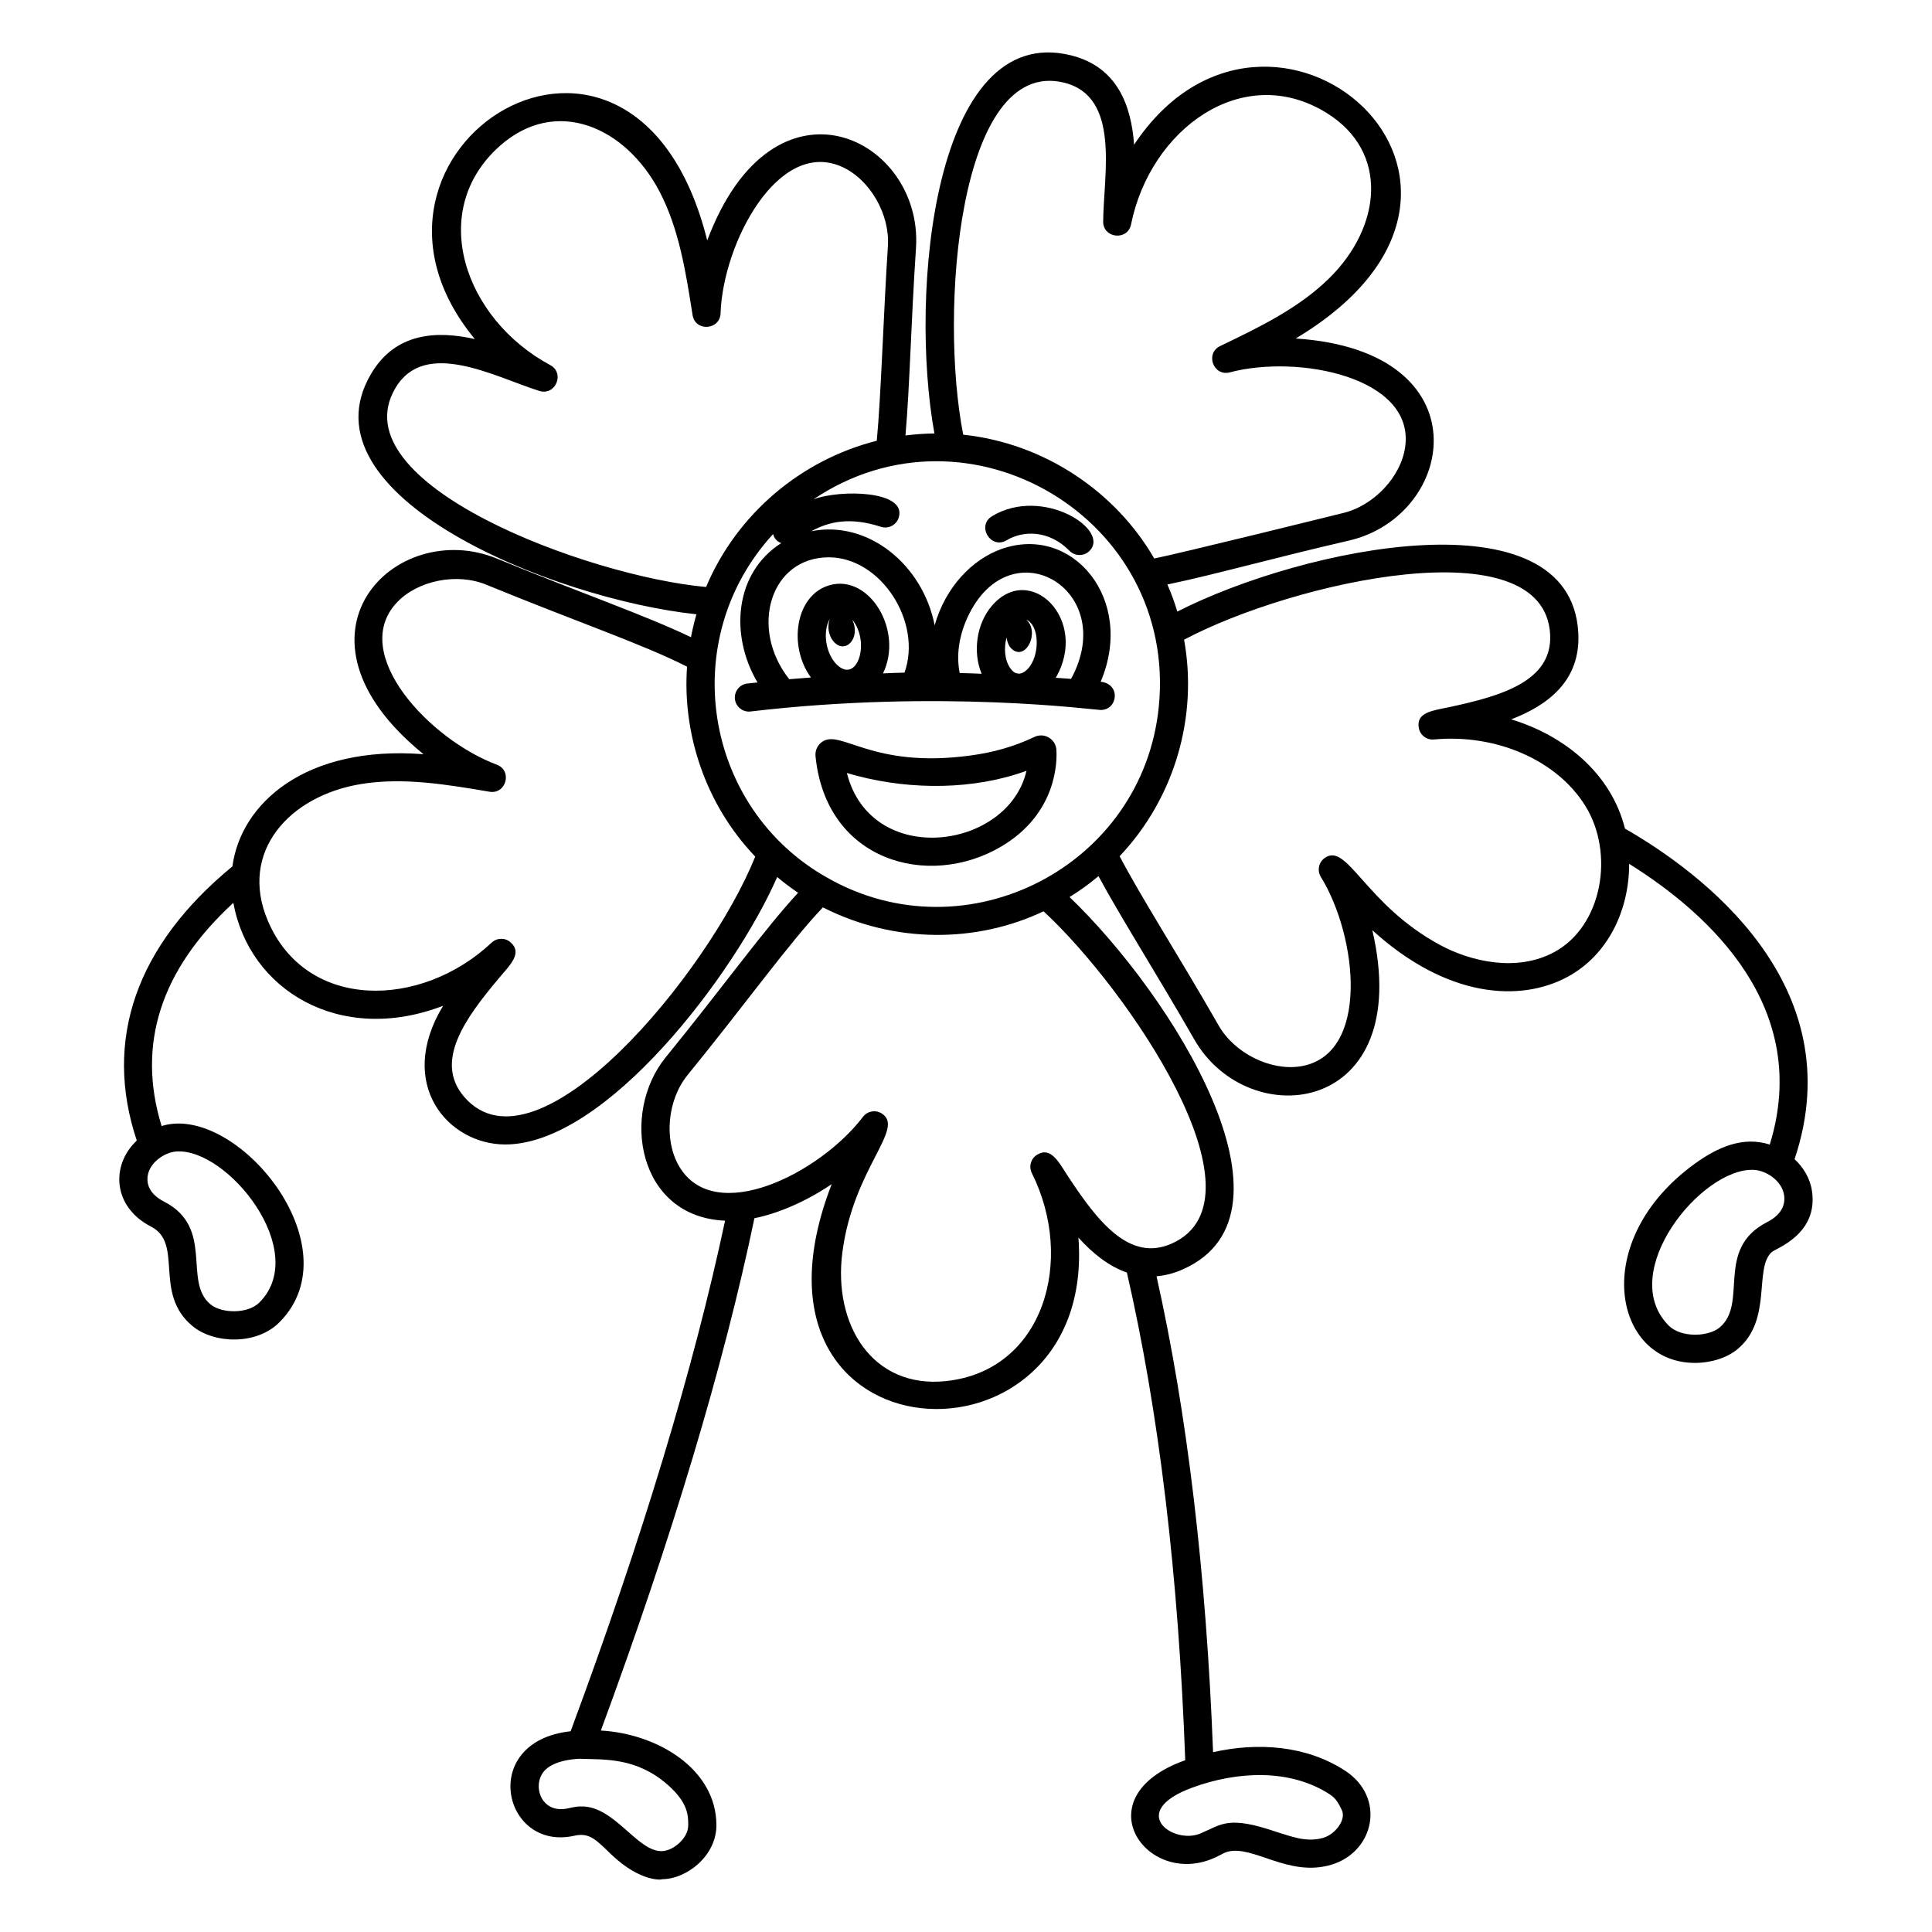 <?xml version="1.0" encoding="UTF-8"?>
<!-- Uploaded to: ICON Repo, www.iconrepo.com, Generator: ICON Repo Mixer Tools -->
<svg fill="#000000" width="800px" height="800px" version="1.1" viewBox="144 144 512 512" xmlns="http://www.w3.org/2000/svg">
 <g>
  <path d="m619.58 451.2c15.504-46.336-24.93-76.125-44.949-87.613-3.668-14.676-16.098-24.703-30.16-28.949 9.582-3.668 18.5-10.156 17.793-22.965-2.07-37.316-72.762-22.668-106.26-5.602-0.734-2.449-1.617-4.844-2.633-7.176 12.516-2.598 28.137-7.031 48.082-11.629 28.535-6.562 36.02-50.297-14.078-53.562 68.801-41.172-6.969-105.36-42.828-51.355-0.734-10.238-4.359-20.672-16.828-23.711-36.258-8.84-42.844 62.988-36.09 100.23-2.535 0.031-5.109 0.211-7.672 0.535 1.152-13.121 1.418-28.93 2.789-49.648 1.973-29.148-37.668-49.059-55.32-2.031-19.348-77.52-103-23.996-61.586 26.129-10.004-2.258-21.027-1.805-27.52 9.254-19.016 32.277 48.113 59.609 86.242 63.688-0.578 1.992-1.059 4.019-1.445 6.07-12.234-5.879-29.266-11.715-51.387-20.82-26.949-11.102-58.543 20.145-19.496 51.824-31.34-2.41-48.414 13.07-50.641 29.73-25.531 20.98-34.246 46.023-25.344 72.66-6.934 6.523-6.422 17.566 3.797 22.812 8.703 4.473 0.465 17.621 10.949 26.332 5.715 4.746 16.961 5.102 23.008-0.938 20.129-20.082-11.449-58.191-31.172-52.055-6.656-21.586-0.262-41.441 19.016-59.156 4.152 23.113 28.25 37.809 55.586 27.281-12.586 20.754 1.301 36.758 16.473 36.758 26.645 0 60.719-45.016 72.059-70.871 1.781 1.488 3.621 2.883 5.539 4.16-9.234 10.035-19.844 24.902-35.082 43.613-12.031 14.777-7.504 42.32 15.73 43.293-8.258 38.852-21.988 84.305-40.926 135.31-24.59 2.672-17.961 31.996 1.023 27.68 3.984-0.91 5.769 1.145 9.727 4.949 7.887 7.559 13.766 6.707 13.391 6.586 6.699-0.016 14.488-6.258 14.488-14.277 0.008-14.996-15.703-24.285-30.617-25.129 18.875-51.16 32.566-96.805 40.695-135.77 5.938-1.188 13.363-4.195 20.48-9.035-28.969 74.652 70.305 78.961 65.379 14.176 3.613 4.008 7.902 7.551 12.848 9.262 8.477 36.809 13.676 80.254 15.461 129.23-27.992 9.949-9.52 35.117 9.02 25.25 0.793-0.422 1.477-0.789 2.156-0.977 6.828-1.895 16.23 6.852 27.598 3.41 11.418-3.465 14.406-17.844 3.602-24.895-10.277-6.703-23.121-7.586-35-4.914-1.824-47.531-6.859-89.895-14.984-126.12 2.269-0.191 4.637-0.777 7.125-1.902 33.32-14.945-3.133-72.695-30.172-98.594 2.691-1.664 5.254-3.512 7.664-5.543 5.949 11.016 15.516 26.059 25.395 43.289 14.434 25.184 58.57 20.094 47.176-28.965 19.766 17.996 39.227 19.168 51.816 12.324 10.641-5.789 16.25-17.578 16.246-29.91 21.391 13.359 48.43 38.191 37.266 74.395-7.082-2.269-13.766 0.668-19.82 5.039-28.211 20.387-21.652 52.824-0.027 52.824 4.305 0 8.512-1.332 11.312-3.656 9.352-7.773 4.231-21.477 9.098-25.75 1.094-0.961 12.387-4.731 10.605-16.23-0.512-3.363-2.277-6.184-4.598-8.352zm-428.76-2.051c13.559-0.832 35.477 26.484 21.914 40.035-3.109 3.102-10.059 2.898-12.965 0.477-7.379-6.129 1.203-20.289-12.312-27.23-3.59-1.852-4.695-4.352-4.309-6.859 0.547-3.539 4.484-6.223 7.672-6.422zm305.59 170.38c1.613 1.055 2.277 2.258 3.172 4.121 1.258 2.602-1.711 6.422-4.863 7.379-4.547 1.375-8.949-0.531-12.164-1.465-13.164-4.531-14.68-2.094-20.418 0.324-7.242 3.059-19.566-5.758-2.137-12.164 11.793-4.328 25.844-5.082 36.41 1.805zm-133.2-242.94c-32.73-18.449-40.023-63.051-14.328-91.059 0.289 1.051 0.836 1.867 2.148 2.41-12.293 7.809-13.746 24.285-6.281 36.922-0.906 0.098-1.809 0.176-2.715 0.281-2.047 0.242-3.508 2.098-3.269 4.144 0.223 1.898 1.836 3.293 3.699 3.293 0.145 0 0.293-0.008 0.441-0.027 50.387-5.941 91.074-0.398 92.805-0.398 4.539 0 5.394-6.914-0.023-7.484 9.262-21.789-7.426-41.812-26.262-35.188-7.644 2.688-14.844 9.984-17.727 20.234-3.121-15.945-17.531-27.938-32.691-24.938 4.691-2.555 10.191-3.832 18.453-1.168 1.961 0.633 4.066-0.445 4.699-2.406 2.328-7.223-15.41-7.539-22.551-4.894 41.098-27.617 96.445 5.102 91.488 54.961-4.215 42.355-51.035 66.367-87.887 45.316zm20.492-54.336c-0.855-0.012-4.641 0.156-5.699 0.203 5.492-11.273-3.551-26.352-14.117-23.383-9.098 2.547-11.094 16.098-4.984 24.473-1.809 0.137-4.309 0.34-5.742 0.453-10.648-13.43-5.098-32.305 10.5-32.305 13.734 0 24.836 17.094 20.043 30.559zm44.141 1.656c-1.344-0.117-2.707-0.184-4.059-0.285 8.926-15.379-6.781-30.867-16.906-19.102-4.133 4.805-5.109 12.285-2.742 18.035-1.84-0.059-3.144-0.156-5.805-0.199-0.902-4.519-0.199-9.285 1.543-13.535 10.801-26.094 41.074-8.973 27.969 15.086zm-17.078-11.008c0.137 1.305 0.641 2.508 1.52 3.211 3.703 2.981 7.316-4.703 3.676-7.918 3.508 1.59 3.523 8.719 1.062 12.258v0.004c-0.898 1.293-2.035 2.074-3.039 2.078-0.375-0.168-1.098 0.16-2.234-1.438-1.504-2.106-1.777-5.367-0.984-8.195zm-45.98 0.957c3.09 3.828 7.496-0.695 5.047-5.676 4.922 6.008 1.352 17.074-3.988 12.027-2.973-2.812-3.957-8.785-1.926-12.223-0.715 1.852-0.422 4.273 0.867 5.871zm61.168-147.96c15.043 3.664 10.508 24.223 10.398 36.797-0.039 4.492 6.5 5.184 7.391 0.77 5.109-25.32 29.68-43.234 51.809-29.547 16.688 10.324 14.559 30.16 0.727 43.801-8.07 7.965-18.672 13.062-28.926 17.992-4.047 1.941-1.797 8.117 2.574 6.969 18.117-4.816 48.965 1.27 46.469 19.699-1.082 7.984-8.379 15.723-16.617 17.617-0.379 0.098-43.082 10.672-49.895 12.012-10.176-17.641-29.062-30.539-50.617-32.805-6.406-32.348-1.309-100.13 26.688-93.305zm-177.2 81c7.832-13.348 26.273-3.043 38.176 0.703 4.305 1.336 6.832-4.723 2.883-6.848-22.852-12.297-32.707-41-13.277-58.145 14.785-13.047 33.125-5.109 42.172 12.008 5.234 9.902 7.062 21.578 8.832 32.867 0.703 4.484 7.266 4.019 7.418-0.449 0.633-18.645 15.336-46.523 32.273-38.781 7.34 3.352 12.645 12.582 12.07 21.012v0.008c-1.141 17.262-1.84 40.281-2.949 51.531-19.984 5.051-37.031 19.324-45.234 38.754-31.25-2.816-97.277-27.34-82.363-52.66zm18.301 187.83c-8.109-9.379 0.141-20.777 9.285-31.645 2.797-3.32 6.219-6.5 2.973-9.359-1.469-1.289-3.637-1.215-5.019 0.082-18.734 17.59-49.176 18.176-59.34-5.867-7.688-18.184 5.676-33.055 24.762-36.168 11.203-1.82 22.789 0.145 34.004 2.047 4.453 0.742 6.137-5.613 1.926-7.176-17.656-6.574-39.207-29.359-26.504-42.934 5.504-5.879 15.93-7.973 23.746-4.754 23.59 9.711 41.289 15.672 53.191 21.719-1.254 17.453 4.676 36.309 18.07 50.34-12.535 31.094-57.871 85.824-77.094 63.715zm59.332 193.02c0 3.441-4.035 6.812-7.043 6.82-6.465 0.07-12.289-11.633-20.965-11.848-0.375 0.129-0.398-0.277-3.801 0.5-7.297 1.684-9.785-6.359-6.152-10.098 3.008-3.098 9.848-3.059 9.473-3.019 6.473 0.219 14.805-0.352 23.055 6.891 5.477 4.801 5.438 8.258 5.434 10.754zm128.18-154.21h-0.008c-11.285 5.09-19.812-6.059-27.59-17.91-2.391-3.641-4.484-7.891-8.164-5.586-1.629 1.02-2.215 3.113-1.355 4.832 11.531 23.066 3.184 52.363-22.715 55.125-19.625 2.09-29.992-15.023-27.492-34.145 2.926-22.41 16.801-32.82 10.395-36.793-1.633-1.016-3.773-0.621-4.941 0.914-11.34 14.926-39.375 29.18-48.762 13.031-4.051-6.973-3.055-17.551 2.269-24.09 15.656-19.234 26.797-34.879 35.871-44.453 19.07 9.672 40.789 9.43 58.48 1.043 22.035 20.309 60.469 76.148 34.012 88.031zm101.36-77.238c-9.898 5.379-22.172 2.543-30.363-1.906-19.898-10.773-24.57-27.5-30.598-22.945-1.535 1.16-1.938 3.297-0.926 4.934 9.809 15.918 13.047 47.234-5.359 50.199-7.973 1.285-17.5-3.461-21.703-10.793-10.992-19.168-20.316-33.574-26.262-44.883 14.836-15.684 20.734-37.348 17.082-57.379 28.934-15.367 95.406-30.293 97.008-1.441 0.684 12.41-12.848 16.344-26.762 19.316-4.215 0.898-8.84 1.309-8.035 5.547 0.359 1.891 2.09 3.203 4.016 3.019 16.555-1.551 32.676 5.535 40.141 17.648 7.734 12.523 4.535 31.734-8.238 38.684zm56.402 71.559c-13.992 7.16-4.898 21.523-12.625 27.953-3.019 2.508-10.223 2.723-13.453-0.5-14.023-14 8.711-41.996 22.582-41.285 3.383 0.211 7.394 2.945 7.969 6.68 0.395 2.527-0.668 5.207-4.473 7.152z"/>
  <path d="m406.94 280.77c-4.231 2.539-0.395 8.941 3.84 6.398 4.348-2.613 11.188-2.758 16.645 2.801 1.449 1.477 3.812 1.488 5.277 0.051 5.699-5.582-12.348-17.293-25.762-9.25z"/>
  <path d="m418.14 339.29c-5.328 2.566-11.082 4.148-16.898 4.918-26.34 3.621-34.527-7.234-39.465-3.543-1.16 0.863-1.781 2.219-1.66 3.699 2.746 27.891 29.902 35.324 49.164 24.008 15.02-8.828 14.852-22.949 14.672-25.617-0.141-2.918-3.238-4.707-5.812-3.465zm-49.711 9.559c0.957 0.289 1.934 0.559 2.922 0.812 14.309 3.703 30.809 3.688 44.684-1.395-4.832 21.012-41.207 25.902-47.605 0.582z"/>
 </g>
</svg>